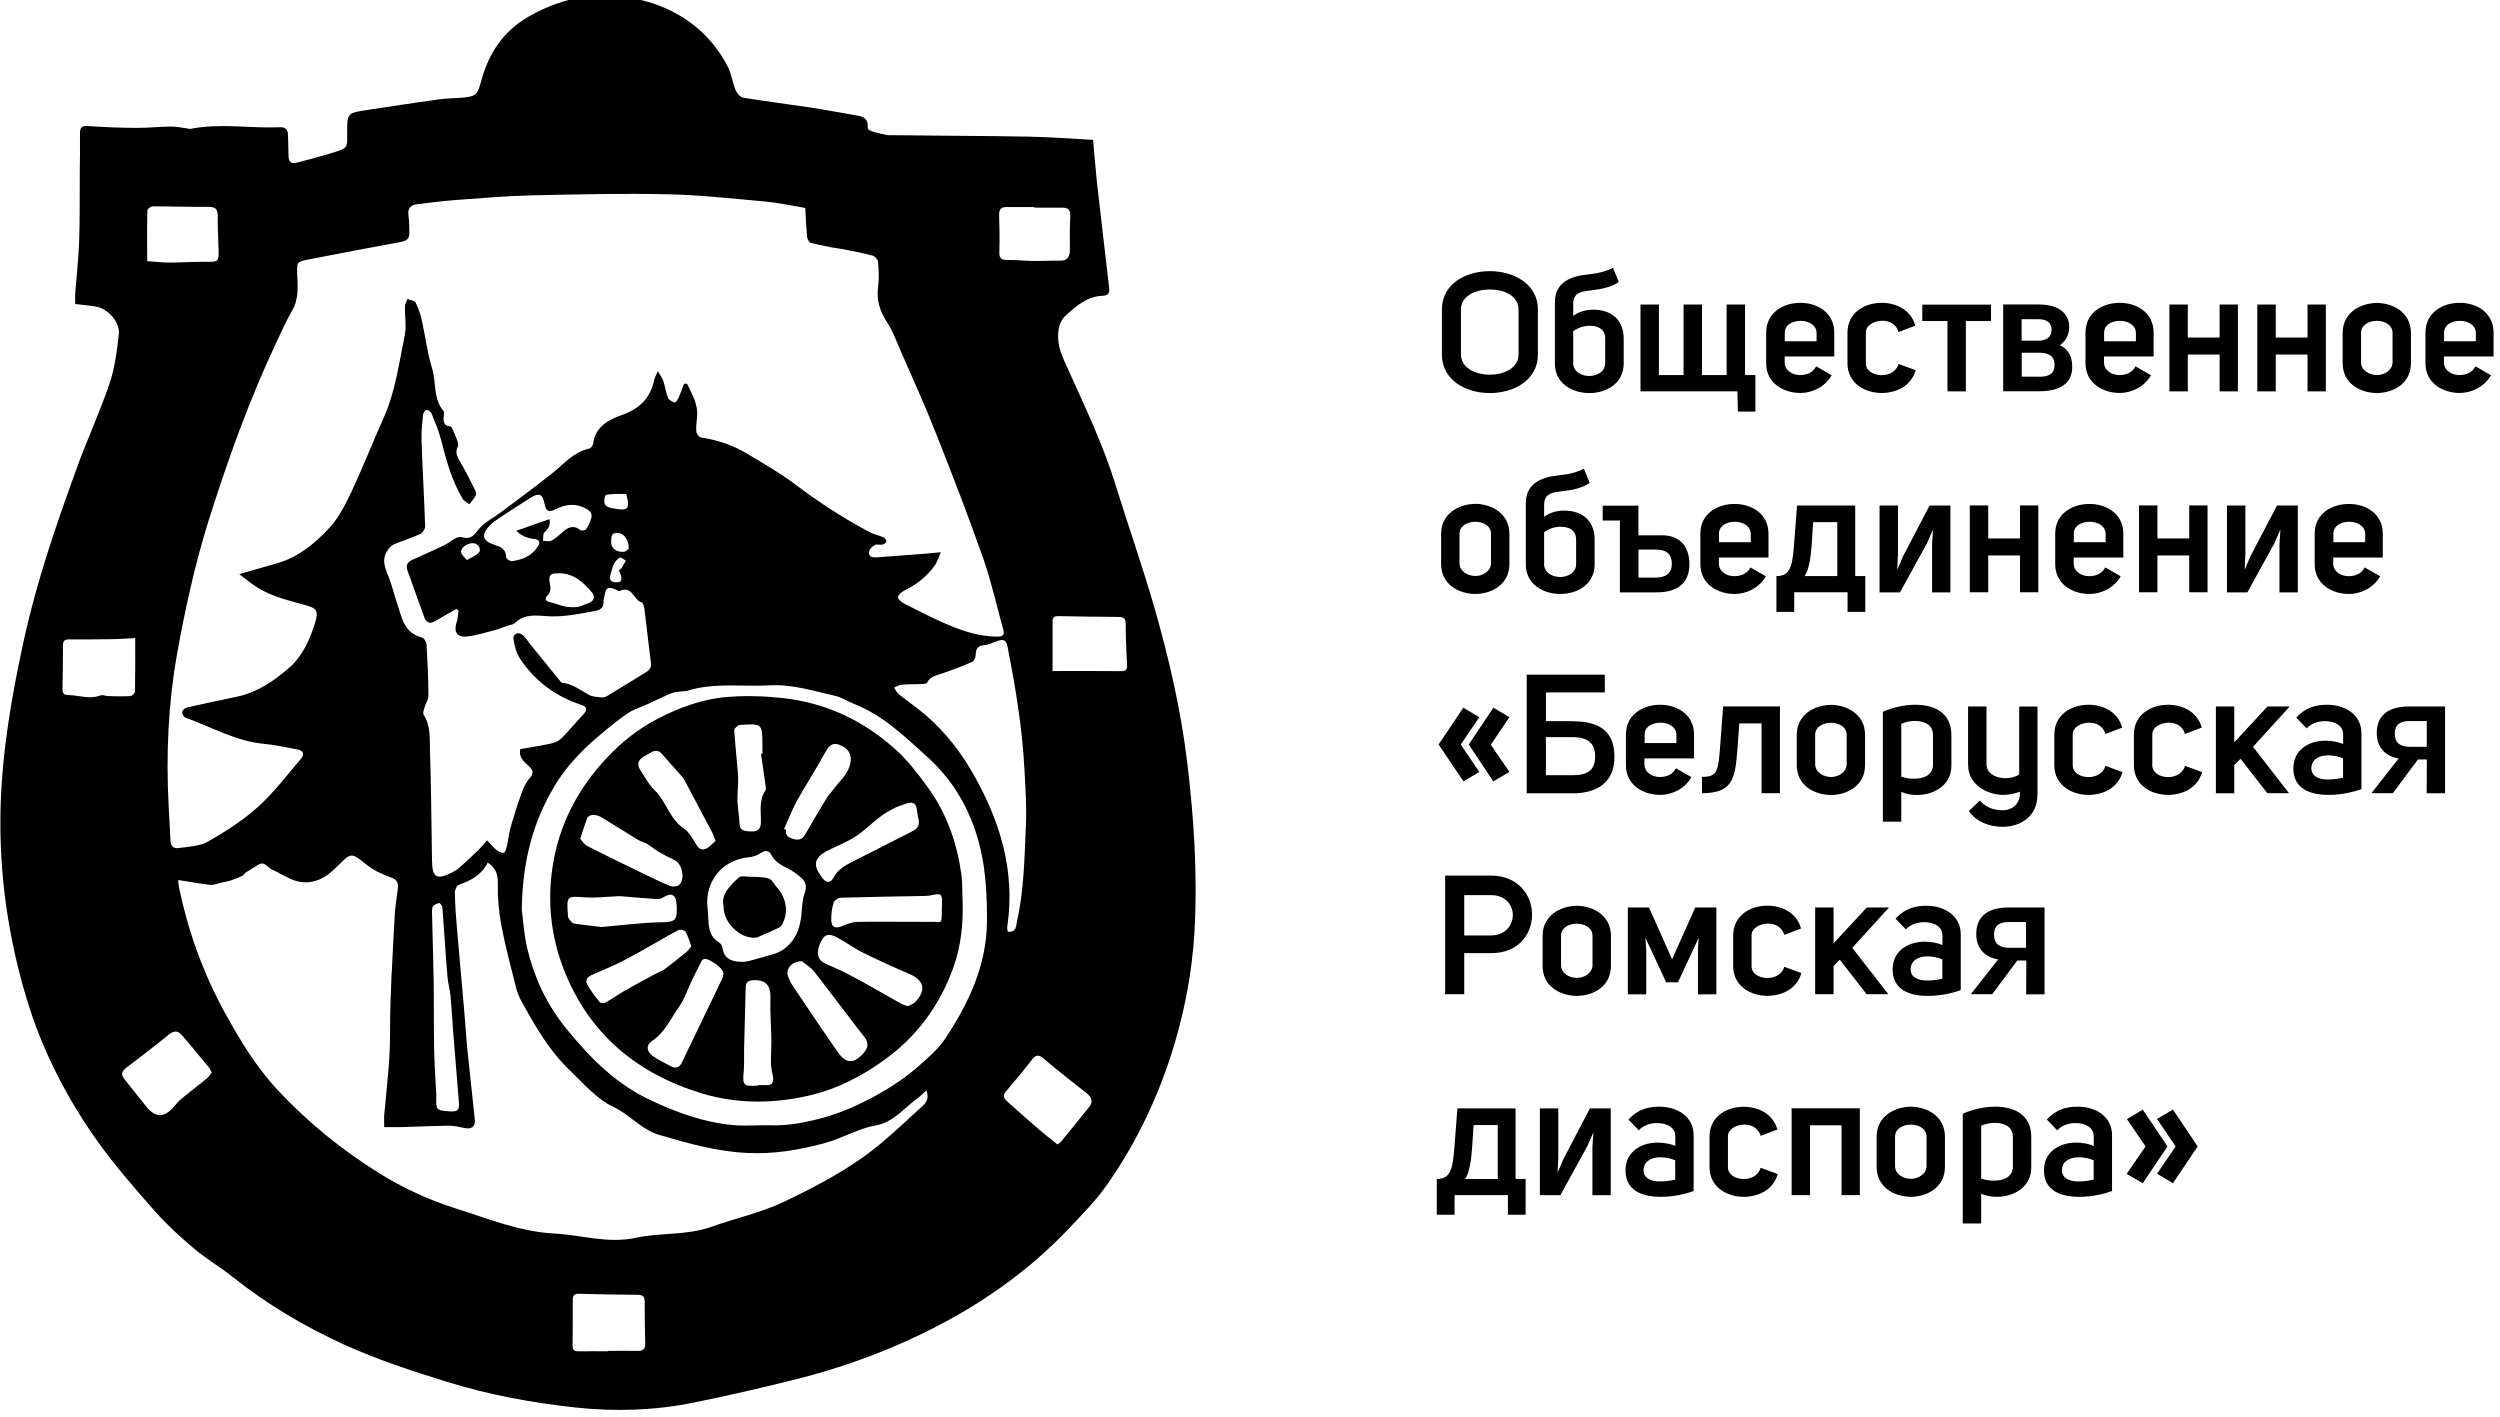 <?xml version="1.0" encoding="utf-8"?>
<!-- Generator: Adobe Illustrator 26.3.1, SVG Export Plug-In . SVG Version: 6.00 Build 0)  -->
<svg version="1.1" id="Layer_1" xmlns="http://www.w3.org/2000/svg" xmlns:xlink="http://www.w3.org/1999/xlink" x="0px" y="0px"
	 viewBox="0 0 248.49 140.82" style="enable-background:new 0 0 248.49 140.82;" xml:space="preserve">
<g>
	<path d="M118,75.74c-0.65-5.31-1.85-10.49-3.33-15.6c-1.17-4.03-2.57-8-3.81-12.01c-1.23-3.99-3.04-7.73-4.74-11.52
		c-0.33-0.74-0.71-1.49-0.86-2.28c-0.19-1.06-0.13-2.25,0.69-2.99c1.02-0.92,2.12-1.9,3.65-1.94c0.5-0.01,0.71-0.24,0.65-0.75
		c-0.19-1.58-0.37-3.15-0.55-4.73c-0.22-1.95-0.46-3.89-0.67-5.83c-0.15-1.38-0.25-2.76-0.38-4.19c-2.13-0.11-4.26-0.28-6.39-0.32
		c-4.42-0.08-8.84-0.08-13.27-0.14c-0.31,0-0.56-0.01-0.73,0c-0.92-0.21-2.04-0.37-2.01-0.75c0.06-0.71-0.25-1.06-0.92-1.18
		c-1.56-0.27-3.12-0.57-4.68-0.81c-2.26-0.34-4.52-0.62-6.77-0.99c-0.29-0.05-0.64-0.44-0.76-0.75c-0.32-0.77-0.42-1.65-0.81-2.39
		c-1.7-3.26-4.46-5.36-7.89-6.38c-4.12-1.23-8.12-0.71-11.91,1.48c-2.55,1.48-3.95,3.68-4.69,6.42c-0.36,1.33-0.5,1.5-1.92,1.62
		c-0.79,0.07-1.59,0.06-2.38,0.18c-2.36,0.33-4.71,0.69-7.07,1.05c-1.95,0.3-1.95,0.31-1.94,2.31v0.15
		c0.01,1.27,0.02,1.31-1.15,1.69c-1.27,0.41-2.57,0.73-3.85,1.08c-0.58,0.16-0.83-0.11-0.83-0.68c-0.01-0.67-0.04-1.34-0.05-2.01
		c-0.01-0.56-0.2-0.86-0.83-0.83c-2.95,0.12-5.92-0.43-8.87,0.16c-0.11,0.02-0.24-0.04-0.36-0.05c-0.53-0.07-1.06-0.19-1.59-0.18
		c-1.15,0.01-2.29,0.14-3.44,0.13c-1.61-0.01-3.22-0.07-4.83-0.18c-0.63-0.04-0.76,0.19-0.76,0.75c0.02,1.32-0.01,2.64-0.02,3.95
		c-0.02,2.24,0.02,4.47-0.06,6.71c-0.06,1.73-0.26,3.46-0.39,5.19c-0.03,0.36,0,0.72,0,1.09c0.73,0.08,1.34,0.14,1.95,0.23
		c1.28,0.2,2.52,1.52,2.38,2.8c-0.18,1.64-0.4,3.32-0.92,4.87c-0.94,2.79-2.19,5.48-3.2,8.25c-2.06,5.67-4.03,11.35-5.32,17.27
		c-1.2,5.5-2.16,11.01-2.31,16.64c-0.17,6.48,0.73,12.83,2.6,19.02c1.51,5,3.86,9.63,6.86,13.89c1.76,2.51,3.8,4.84,5.83,7.15
		c1.21,1.37,2.58,2.62,3.98,3.8c1.18,1,2.55,1.79,3.77,2.76c3.42,2.73,7.16,4.95,11.11,6.75c3.3,1.5,6.79,2.64,10.26,3.71
		c4.15,1.29,8.41,2.07,12.74,2.54c3.97,0.43,7.87,0.3,11.76-0.49c3.4-0.69,6.78-1.47,10.14-2.31c4.34-1.09,8.54-2.59,12.56-4.54
		c5.51-2.67,10.5-6.11,14.71-10.59c1.24-1.32,2.53-2.62,3.57-4.09c2.72-3.85,4.79-8.04,6.29-12.52c1.38-4.14,2.23-8.39,2.49-12.74
		C119.04,86.97,118.68,81.35,118,75.74z M100.05,20.58c0.92,0.01,1.84,0,2.76,0v0.06c0.92,0,1.84,0.01,2.76,0
		c0.58,0,0.84,0.21,0.81,0.85c-0.06,1.11-0.04,2.24-0.04,3.35c-0.01,0.65-0.21,1.09-0.98,1.07c-0.89-0.02-1.78,0.04-2.68,0.03
		c-0.84-0.01-1.69-0.11-2.53-0.1c-0.59,0.01-0.84-0.13-0.82-0.78c0.04-1.24,0.01-2.48-0.02-3.72C99.3,20.8,99.52,20.57,100.05,20.58
		z M96.64,76.76c-1.2-2.09-2.67-3.95-4.47-5.54c-0.89-0.79-1.88-1.45-2.81-2.2c-0.21-0.17-0.33-0.44-0.5-0.67
		c0.25-0.1,0.5-0.27,0.75-0.29c0.69-0.06,1.38-0.04,2.07-0.07c0.16-0.01,0.42-0.04,0.47-0.14c0.32-0.65,0.96-0.71,1.54-0.92
		c1-0.35,1.99-0.72,2.95-1.15c0.19-0.08,0.34-0.46,0.34-0.7c0.01-0.6,0.21-0.9,0.85-0.95c0.43-0.03,0.84-0.26,1.26-0.4
		c0.52-0.17,0.9-0.25,1.05,0.52c0.8,4.07,1.48,8.16,1.69,12.3c0.1,1.84,0.22,3.68,0.14,5.51c-0.14,3.17-0.19,6.35-0.87,9.47
		c-0.11,0.48-0.05,1.16-0.94,1.08c-0.02-0.18-0.06-0.35-0.04-0.51C100.94,86.55,99.39,81.53,96.64,76.76z M27.55,33.86
		c0.48-1.01,0.93-2.03,1.49-3c0.69-1.18,0.54-2.44,0.5-3.7c-0.03-1.09-0.03-1.14,1.04-1.35c3.08-0.61,6.17-1.19,9.26-1.76
		c0.55-0.1,0.87-0.32,0.85-0.91c-0.02-0.57-0.01-1.15-0.09-1.71c-0.1-0.7,0.2-1.05,0.85-1.13c1.28-0.16,2.56-0.32,3.85-0.42
		c2.49-0.18,4.99-0.4,7.49-0.46c4.51-0.1,9.03-0.21,13.54-0.11c3.24,0.07,6.47,0.43,9.7,0.72c1.33,0.12,2.64,0.41,4.01,0.64
		c0.05,0.95,0.09,1.91,0.18,2.87c0.02,0.22,0.22,0.58,0.39,0.61c0.31,0.05,1.25,0.31,1.91,0.4c0,0.01,0,0.01,0,0.02
		c0.44,0.07,0.89,0.12,1.32,0.21c0.97,0.19,1.95,0.37,2.9,0.63c0.23,0.06,0.52,0.4,0.54,0.63c0.06,0.81,0.11,1.65,0,2.45
		c-0.18,1.31,0.16,2.41,0.87,3.51c0.6,0.93,0.99,1.99,1.43,3.01c1.17,2.68,2.38,5.34,3.45,8.06c1.64,4.14,3.25,8.3,4.72,12.5
		c0.8,2.29,1.32,4.67,1.97,7.01c0.16,0.56-0.09,0.7-0.6,0.7c-1.67-0.01-3.24-0.49-4.75-1.12c-1.53-0.64-3.01-1.41-4.49-2.16
		c-0.26-0.13-0.61-0.41-0.62-0.63c-0.01-0.21,0.34-0.52,0.59-0.65c1.25-0.61,2.32-1.44,3.11-2.59c0.21-0.31,0.31-0.69,0.55-1.24
		c-0.59,0.06-0.96,0.1-1.34,0.13c-1.68,0.13-3.36,0.26-5.04,0.38c-0.46,0.04-0.85-0.1-0.73-0.64c0.05-0.23,0.34-0.47,0.58-0.59
		c0.2-0.1,0.5,0.01,0.73-0.04c0.16-0.04,0.39-0.19,0.4-0.3c0.01-0.13-0.15-0.36-0.29-0.42c-0.45-0.2-0.96-0.29-1.39-0.52
		c-2.63-1.39-5.1-3.01-7.48-4.81c-1.46-1.1-3.06-2-4.63-2.95c-1.43-0.87-3-1.4-4.66-1.65c-0.19-0.03-0.43-0.37-0.45-0.59
		c-0.04-0.49,0.03-0.99,0.08-1.48c0.11-1.25-0.52-2.23-1-3.27c-0.1,0-0.2,0-0.3,0.01c-0.17,0.44-0.33,0.89-0.52,1.33
		c-0.09,0.21-0.32,0.57-0.39,0.54c-0.25-0.08-0.59-0.25-0.68-0.47c-0.22-0.55-0.29-1.15-0.48-1.71c-0.09-0.27-0.28-0.5-0.54-0.94
		c-0.18,0.44-0.3,0.62-0.34,0.82c-0.37,1.78-1.41,2.88-3.15,3.5c-1.36,0.49-2.73,1.15-2.94,2.91c-0.02,0.17-0.24,0.43-0.4,0.46
		c-1.53,0.33-2.47,1.5-3.61,2.41c-1.7,1.36-3.46,2.65-5.21,3.96c-0.67,0.51-1.47,0.89-2.02,1.5c-0.53,0.59-0.77,1.24-1.85,0.93
		c-0.47-0.14-1.16,0.55-1.77,0.84c-1.03,0.49-2.08,0.95-3.12,1.42c-0.5,0.22-0.65,0.57-0.46,1.09c0.56,1.53,1.11,3.07,1.66,4.61
		c0.21,0.57,0.56,0.7,1.1,0.38c0.68-0.41,1.39-0.8,2.08-1.2c0.08,0.05,0.16,0.1,0.23,0.15c-0.06,0.39-0.07,0.79-0.19,1.16
		c-0.32,0.95,0.02,1.53,1.01,1.43c0.95-0.11,1.87-0.4,2.8-0.64c0.45-0.12,0.89-0.31,1.33-0.46c0.21-0.07,0.48-0.08,0.62-0.22
		c0.88-0.89,2.01-0.8,3.07-0.71c1.69,0.14,3.3-0.22,4.93-0.51c0.5-0.09,0.89-0.32,0.84-0.93c-0.01-0.17,0.05-0.34,0.08-0.51
		c0.17-0.92,0.33-1.01,1.18-0.67c0.12,0.05,0.26,0.18,0.33,0.14c1.24-0.64,1.39,0.9,2.2,1.12c0.14,0.04,0.24,0.41,0.27,0.64
		c0.23,1.8,0.42,3.59,0.65,5.39c0.06,0.48-0.17,0.72-0.54,0.94c-1.27,0.77-2.52,1.56-3.79,2.32c-0.18,0.11-0.42,0.17-0.62,0.15
		c-0.41-0.04-0.87-0.06-1.21-0.25c-0.88-0.48-1.68-1.13-2.74-1.22c-1.01-1.24-2.02-2.49-3.04-3.74c-0.29-0.35-0.52-0.8-0.88-1.04
		c-0.44-0.29-0.93-0.05-0.84,0.49c0.11,0.68,0.31,1.42,0.69,1.98c1.48,2.18,3.49,3.68,6.01,4.51c0.66,0.22,0.67,0.5,0.19,1.02
		c-0.71,0.75-1.37,1.56-2.1,2.3c-0.24,0.24-0.61,0.43-0.95,0.51c-1.03,0.23-2.08,0.39-3.16,0.58c-0.2,0.74,0.31,1.22,0.8,1.65
		c0.49,0.43,0.57,0.76,0.09,1.29c-0.36,0.41-0.6,0.96-0.78,1.48c-0.4,1.09-0.75,2.2-1.07,3.32c-0.18,0.64-0.24,1.31-0.39,1.96
		c-0.05,0.22-0.17,0.59-0.29,0.61c-0.22,0.03-0.52-0.1-0.71-0.26c-0.35-0.29-0.64-0.65-0.96-0.99c-0.3,0.34-0.58,0.7-0.9,1.01
		c-0.6,0.58-1.2,1.15-1.83,1.7c-0.22,0.2-0.48,0.36-0.74,0.49c-1.56,0.77-1.97,0.53-2-1.18c-0.06-3.63-0.08-7.26-0.2-10.88
		c-0.04-1.22,0.09-2.49-0.63-3.62c-0.11-0.17,0.04-0.53,0.11-0.79c0.11-0.38,0.38-0.75,0.37-1.13c-0.02-1.69-0.09-3.37-0.19-5.06
		c-0.02-0.25-0.26-0.66-0.47-0.7c-1.8-0.44-1.99-2.02-2.46-3.39c-0.25-0.72-0.43-1.46-0.67-2.17c-0.36-1.05-1.06-2.08-0.2-3.2
		c0.16-0.21,0.37-0.42,0.6-0.51c0.84-0.35,1.72-0.62,2.55-1c0.24-0.11,0.52-0.5,0.51-0.75c-0.1-2.85-0.26-5.7-0.36-8.55
		c-0.03-0.86,0.07-1.72,0.15-2.58c0.02-0.17,0.21-0.45,0.34-0.46c0.15-0.02,0.42,0.17,0.49,0.32c0.35,0.87,0.73,1.74,0.96,2.65
		c0.51,2.02,1.06,4.03,2.13,5.84c0.14,0.24,0.45,0.38,0.68,0.57c0.21-0.28,0.46-0.54,0.63-0.85c0.07-0.13,0.04-0.36-0.03-0.5
		c-0.46-0.93-0.92-1.86-1.44-2.76c-0.31-0.53-0.64-1-0.3-1.64c0.08-0.15,0-0.42-0.07-0.62c-0.12-0.35-0.28-0.68-0.43-1.02
		c-0.06-0.13-0.13-0.33-0.22-0.34c-0.84-0.08-0.7-0.67-0.67-1.21c0.01-0.12,0.02-0.28-0.05-0.36c-1.04-1.22-0.69-2.82-1.12-4.21
		c-0.48-1.54-0.66-3.18-1.02-4.77c-0.14-0.61-0.34-1.22-0.62-1.77c-0.11-0.21-0.53-0.24-0.81-0.36c-0.09,0.24-0.24,0.48-0.25,0.72
		c-0.02,0.99,0.17,2.01-0.03,2.96c-0.57,2.74-0.92,5.53-2.08,8.12c-1.09,2.44-2.07,4.93-3.2,7.35c-0.6,1.27-1.26,2.59-2.2,3.6
		c-1.42,1.54-3.06,2.9-5.16,3.51c-1.2,0.35-2.4,0.69-3.8,1.09c0.66,0.49,1.21,0.96,1.82,1.34c1.47,0.92,3.15,1.29,4.79,1.75
		c1.1,0.3,1.28,0.58,0.94,1.71c-0.51,1.66-1.24,3.3-2.5,4.43c-1.53,1.36-3.28,2.55-5.39,2.98c-1.62,0.33-3.25,0.68-4.87,1.05
		c-0.19,0.04-0.45,0.28-0.46,0.45c-0.02,0.18,0.17,0.5,0.34,0.56c2.57,0.92,4.98,2.34,7.79,2.6c1.1,0.1,2.2,0.36,3.29,0.55
		c0.61,0.11,0.78,0.47,0.38,0.94c-1.39,1.62-2.68,3.35-4.25,4.76c-1.49,1.35-3.23,2.46-4.98,3.46c-0.83,0.48-1.94,0.5-2.94,0.65
		c-0.47,0.07-0.78-0.2-0.8-0.74c-0.04-1.17-0.12-2.33-0.18-3.5c-0.26-5.03-0.05-10.05,0.83-15c0.79-4.44,1.76-8.84,3.1-13.17
		C22.63,45.71,24.8,39.68,27.55,33.86z M61.19,57.88c-0.56-0.03-0.64-0.36-0.5-0.81c0.11-0.35,0.18-0.72,0.34-1.03
		c0.13-0.25,0.36-0.5,0.6-0.62c0.11-0.06,0.38,0.2,0.58,0.31c-0.15,0.25-0.29,0.51-0.45,0.76c-0.05,0.08-0.15,0.12-0.25,0.2
		C61.94,57.59,61.84,57.91,61.19,57.88z M60.17,50.19c-0.15-0.22-0.12-0.65-0.01-0.92c0.05-0.13,0.47-0.14,0.72-0.16
		c0.46-0.02,0.93-0.01,1.37-0.01c0.39,1.5,0.21,1.71-1.26,1.44C60.7,50.5,60.3,50.4,60.17,50.19z M62,54.85
		c-0.77,0.05-1.3-0.39-1.25-1.02c0.02-0.35-0.06-0.85,0.55-0.87c0.64-0.02,1.19,0.6,1.2,1.56C62.4,54.59,62.21,54.84,62,54.85z
		 M54.61,51.6c-1.1,0.38-2.16,0.76-3.28,1.15c0.47,0.51,1.05,0.74,1.73,0.81c0.57,0.06,0.68,0.3,0.39,0.77
		c-0.59,0.94-1.53,1.3-2.56,1.45c-0.18,0.03-0.58-0.24-0.58-0.37c0.01-0.85-0.56-1.06-1.2-1.27c-1.12-0.37-1.29-0.92-0.51-1.83
		c0.33-0.38,0.79-0.66,1.22-0.95c0.97-0.64,1.95-1.27,2.93-1.89c0.83-0.52,1.18-0.37,1.37,0.57c0.16,0.77,0.36,0.94,1.09,0.58
		c1.05-0.52,2.02-0.63,3.08-0.04c0.47,0.26,0.61,0.57,0.45,1.02c-0.12,0.35-0.26,0.7-0.48,1c-0.08,0.12-0.46,0.18-0.56,0.1
		c-0.64-0.52-1.17-0.34-1.72,0.14c-0.37,0.33-0.75,0.67-1.17,0.9c-0.22,0.12-0.56,0.02-0.84,0.01c0.04-0.29-0.02-0.68,0.15-0.84
		C54.51,52.55,54.74,52.19,54.61,51.6z M54.39,59.22c0.41-0.41,0.34-0.81,0.25-1.29c-0.14-0.7,0.08-0.96,0.71-0.94
		c1.57-0.1,2.59,0.83,3.49,1.9c0.38,0.45,0.16,0.9-0.4,1.08c-0.35,0.11-0.68,0.31-1.04,0.36c-0.41,0.05-0.85,0.03-1.26-0.05
		c-0.49-0.1-0.96-0.32-1.45-0.42C54.25,59.76,54.08,59.54,54.39,59.22z M47.66,54.83c-0.2,0.35-0.74,0.52-1.26,0.84
		c-0.27-0.34-0.54-0.54-0.57-0.76c-0.06-0.45,0.57-0.92,1.16-0.92C47.57,53.99,47.8,54.58,47.66,54.83z M43.15,104.16
		c-0.04-2.16-0.01-4.31-0.04-6.47C43.07,95.46,43,93.23,42.95,91c-0.01-0.3-0.05-0.63,0.07-0.88c0.09-0.19,0.39-0.31,0.63-0.36
		c0.08-0.02,0.31,0.27,0.32,0.43c0.18,2.27,0.31,4.55,0.5,6.82c0.05,0.66,0.24,1.31,0.31,1.97c0.11,1.17,0.17,2.35,0.26,3.52
		c0.19,2.35,0.37,4.69,0.57,7.04c0.07,0.78-0.1,0.97-0.9,0.93c-0.02,0-0.05-0.01-0.07-0.01c-1.31-0.1-1.31-0.11-1.27-1.56
		C43.29,107.43,43.18,105.79,43.15,104.16z M14.65,20.89c0-0.14,0.36-0.38,0.56-0.38c1.83,0,3.67,0.07,5.5,0.05
		c0.73-0.01,0.94,0.25,0.93,0.94c-0.01,1.19,0.07,2.38,0.09,3.57c0.01,0.89-0.12,0.96-0.97,0.95c-1.31-0.01-2.62,0.07-3.93,0.08
		c-0.71,0-1.42-0.09-2.2-0.14C14.62,24.25,14.61,22.57,14.65,20.89z M10.79,69.19c-0.27,0-0.58-0.16-0.8-0.07
		c-1.07,0.42-2.1-0.01-3.15-0.03c-0.43-0.01-0.64-0.1-0.63-0.58c0.03-1.47,0.05-2.93,0.05-4.4c0-0.49,0.26-0.57,0.67-0.56
		c1.44,0.01,2.88,0,4.32-0.02c0.69-0.01,1.37-0.07,2.19-0.11c0,1.87,0.01,3.58-0.02,5.3c0,0.16-0.27,0.45-0.42,0.46
		C12.27,69.23,11.53,69.21,10.79,69.19z M20.59,107.17c-0.86,0.7-1.74,1.38-2.6,2.08c-0.26,0.22-0.48,0.49-0.71,0.76
		c-0.94,1.09-1.8,1.11-2.7,0.03c-0.75-0.92-1.48-1.86-2.22-2.79c-0.39-0.49-0.22-0.81,0.24-1.16c1.41-1.06,2.8-2.13,4.16-3.24
		c0.48-0.4,0.91-0.44,1.29,0.01c0.93,1.06,1.82,2.16,2.72,3.25c0.11,0.13,0.17,0.29,0.27,0.49C20.9,106.8,20.77,107.02,20.59,107.17
		z M63.43,134.27c-0.99-0.01-1.99,0-2.98,0v0.04c-0.99,0-1.99-0.01-2.98,0c-0.42,0.01-0.57-0.18-0.56-0.58
		c0.02-1.52,0.02-3.03,0.02-4.55c0-0.46,0.2-0.59,0.64-0.58c1.93,0.05,3.86,0.08,5.8,0.1c0.5,0,0.72,0.18,0.71,0.69
		c0,1.39,0.01,2.78,0.05,4.17C64.14,134.08,63.93,134.27,63.43,134.27z M91.72,109.91c-1.39,1.27-2.76,2.57-4.21,3.78
		c-2.88,2.4-6.2,4.14-9.54,5.74c-2.3,1.1-4.87,1.66-7.3,2.52c-2.42,0.86-5.01,0.55-7.46,1.08c-2.78,0.61-5.41-0.28-8.1-0.42
		c-3.45-0.18-6.6-1.48-9.83-2.5c-2.66-0.84-5.19-2.01-7.59-3.5c-3.71-2.31-7.07-5.04-10.05-8.22c-2.16-2.31-3.79-5-5.31-7.77
		c-2.14-3.9-3.62-8.03-4.53-12.37c-0.05-0.23-0.06-0.48-0.09-0.78c1.12,0.17,2.15,0.37,3.19,0.48c0.35,0.04,0.71-0.13,1.07-0.21
		c0.33-0.07,0.66-0.12,0.98-0.23c0.4-0.13,0.78-0.3,1.17-0.47c0.1-0.05,0.15-0.2,0.25-0.27c0.43-0.28,0.87-0.57,1.32-0.83
		c0.64-0.37,0.92,0.31,1.36,0.5c0.82,0.35,1.56,0.9,2.41,1.13c1.63,0.44,2.93-0.29,4.06-1.45c1.42-1.44,1.39-1.38,2.93-0.16
		c0.7,0.56,1.57,0.96,2.42,1.26c0.72,0.25,0.73,0.68,0.66,1.25c-0.11,0.81-0.24,1.61-0.29,2.42c-0.12,1.91-0.2,3.81-0.3,5.72
		c0,0.08-0.02,0.15-0.02,0.22c-0.06,1.92-0.17,3.84-0.15,5.75c0.02,2.77-0.34,5.5-0.58,8.25c-0.03,0.34,0,0.69,0,1.2
		c0.6,0,1.16,0.01,1.72,0c1.57-0.04,3.14-0.12,4.71-0.14c0.51,0,1.03,0.12,1.54,0.23c0.74,0.15,1.11-0.13,1.03-0.88
		c-0.23-2.29-0.5-4.58-0.73-6.87c-0.13-1.31-0.2-2.62-0.32-3.93c-0.24-2.77-0.5-5.53-0.73-8.3c-0.1-1.13-0.18-2.27-0.2-3.41
		c-0.01-0.27,0.2-0.72,0.41-0.79c1.19-0.42,2.26-0.98,2.86-2.21c0.87,0.6,1.01,1.24,1,2.1c-0.02,1.37,0.09,2.76,0.34,4.1
		c0.41,2.13,0.96,4.23,1.5,6.34c0.13,0.5,0.36,0.98,0.61,1.43c1.32,2.4,2.7,4.76,4.69,6.67c1.38,1.32,2.7,2.88,4.36,3.66
		c1.65,0.77,2.77,2.26,4.56,2.78c2.86,0.84,5.72,1.65,8.72,1.79c2.63,0.13,5.17-0.28,7.74-0.99c1.75-0.48,3.3-1.44,5.09-1.76
		c1.7-0.3,2.75-1.69,4.06-2.65c0.31-0.23,0.58-0.5,0.92-0.81C92.36,109.1,92.12,109.55,91.72,109.91z M93.91,103.29
		c-0.71,1.05-1.73,1.91-2.7,2.76c-1.36,1.19-2.87,2.16-4.48,3.02c-1.61,0.86-3.25,1.58-4.99,2.05c-1.67,0.45-3.37,0.78-5.12,0.73
		c-1.21-0.04-2.43,0.09-3.64-0.01c-2.95-0.25-5.67-1.24-8.35-2.5c-3.48-1.64-6.03-4.25-8.4-7.17c-1.88-2.33-3.11-4.95-3.8-7.81
		c-0.37-1.53-0.45-3.13-0.57-4c0.09-4.85,1.13-8.68,3.27-12.25c1.18-1.97,2.73-3.57,4.46-5.02c0.9-0.76,1.82-1.52,2.79-2.18
		c0.58-0.4,1.29-0.6,1.94-0.9c0.83-0.38,1.64-0.79,2.48-1.13c0.33-0.13,0.71-0.12,1.08-0.17c0.12-0.02,0.25,0,0.37-0.03
		c2.7-0.87,5.48-0.4,8.23-0.56c2.29-0.13,4.34,0.56,6.47,1.03c0.69,0.15,1.31,0.57,1.98,0.83c2.88,1.14,5.02,3.25,7.27,5.28
		c2.81,2.54,4.48,5.71,5.29,9.28c0.52,2.3,0.62,4.73,0.61,7.09C98.06,95.95,96.28,99.76,93.91,103.29z M108.28,110
		c-0.93,1.19-1.9,2.35-2.85,3.51c-0.06,0.07-0.15,0.12-0.32,0.25c-0.62-0.5-1.26-1-1.88-1.53c-0.99-0.85-1.97-1.73-2.95-2.6
		c-0.66-0.59-0.65-0.73-0.09-1.39c0.8-0.94,1.6-1.89,2.35-2.87c0.39-0.51,0.66-0.6,1.18-0.16c1.4,1.18,2.84,2.32,4.28,3.44
		C108.51,109.06,108.67,109.5,108.28,110z M111.44,66.71c-2.2-0.03-4.41-0.01-6.82-0.01c0-1.81,0-3.39,0-4.97
		c0-0.39,0.2-0.5,0.57-0.49c1.98,0.04,3.97,0.07,5.95,0.08c0.52,0,0.75,0.12,0.75,0.7c0,1.34,0.06,2.68,0.13,4.02
		C112.05,66.48,111.98,66.71,111.44,66.71z"/>
	<path d="M95.66,89.06c0.12,2.6-0.11,4.93-0.91,7.14c-1.37,3.78-3.66,6.89-6.97,9.24c-2.19,1.56-4.53,2.77-7.13,3.4
		c-3.61,0.87-7.26,0.92-10.82-0.14c-6.49-1.95-11.29-5.92-13.79-12.34c-1.27-3.27-1.65-6.7-1.12-10.18
		c0.63-4.2,2.53-7.82,5.43-10.89c1.45-1.54,3.1-2.85,5-3.84c2.18-1.13,4.46-1.97,6.89-2.17c1.8-0.15,3.64-0.1,5.44,0.09
		c4.32,0.45,8.12,2.22,11.33,5.12c1.22,1.1,2.25,2.44,3.22,3.78c1.87,2.57,2.89,5.52,3.33,8.65C95.66,87.71,95.63,88.52,95.66,89.06
		z M70.29,89.75c0.03,0.37,0.07,0.74,0.09,1.11c0.05,1.06,0.01,2.15,1.09,2.82c0.15,0.1,0.3,0.31,0.33,0.48
		c0.16,1.24,1.06,1.45,2.05,1.44c0.47,0,0.94-0.19,1.4-0.3c0.28-0.07,0.56-0.15,0.84-0.24c0.49-0.15,1.01-0.25,1.45-0.49
		c1.34-0.76,1.93-2.01,2.1-3.49c0.09-0.76,0.07-1.57,0.33-2.27c0.26-0.69,0.12-1.16-0.35-1.58c-0.4-0.36-0.85-0.68-1.34-0.92
		c-0.66-0.33-1.26-0.65-1.62-1.35c-0.22-0.42-0.56-0.47-0.99-0.2c-0.35,0.22-0.77,0.41-1.17,0.44
		C72.01,85.42,70.28,87.26,70.29,89.75z M71.91,96.74c0-0.53-1.57-1.6-1.98-1.41c-0.08,0.04-0.16,0.12-0.2,0.21
		c-0.31,0.61-0.63,1.23-0.93,1.85c-0.45,0.93-0.77,1.95-1.36,2.77c-0.81,1.13-1.36,2.47-2.61,3.29c-0.62,0.4-0.59,1.03,0.01,1.48
		c0.57,0.42,1.23,0.72,1.86,1.06c0.5,0.26,0.86,0.09,1.09-0.4c0.28-0.58,0.55-1.16,0.83-1.74c0.39-0.8,0.77-1.6,1.16-2.41
		c0.67-1.39,1.35-2.78,2.01-4.18C71.88,97.09,71.88,96.88,71.91,96.74z M57.67,83.37c0.2,0.21,0.41,0.57,0.72,0.73
		c1.76,0.9,3.54,1.76,5.32,2.62c0.96,0.46,1.91,0.94,2.89,1.34c0.25,0.1,0.7,0.07,0.89-0.09c0.65-0.58,0.33-2.13-0.46-2.49
		c-0.53-0.24-1.05-0.52-1.56-0.81c-0.39-0.23-0.74-0.55-1.13-0.78c-0.29-0.17-0.65-0.24-0.94-0.42c-1.22-0.74-2.42-1.52-3.64-2.25
		c-0.24-0.15-0.56-0.22-0.85-0.22c-0.18,0-0.47,0.14-0.53,0.29C58.14,81.89,57.95,82.53,57.67,83.37z M90.23,100.01
		c0.25-0.13,0.56-0.22,0.75-0.42c1.12-1.2,0.87-2.15-0.63-2.8c-1.54-0.66-3.07-1.35-4.58-2.1c-0.9-0.45-1.72-1.07-2.62-1.54
		c-0.86-0.45-1.3-0.24-1.66,0.68c-0.41,1.04-0.17,1.66,0.67,2.01c0.96,0.4,1.9,0.84,2.81,1.34c1.54,0.83,3.06,1.72,4.59,2.58
		C89.75,99.87,89.97,99.92,90.23,100.01z M79.7,95.54c-1.05,0.01-1.63,0.81-1.37,1.51c0.12,0.32,0.27,0.65,0.46,0.93
		c1.49,2.22,2.98,4.44,4.51,6.63c0.81,1.16,1.63,1.13,2.56,0.03c0.45-0.53,0.51-0.97,0.05-1.57c-1.68-2.14-3.29-4.34-4.97-6.48
		C80.57,96.12,80,95.79,79.7,95.54z M92.55,91.63c1.24-0.05,1,0.51,1.08-1.82c0.03-0.99-0.09-1.04-1.1-0.82
		c-0.29,0.06-0.59,0.07-0.89,0.07c-2.7,0.05-5.4,0.09-8.1,0.17c-0.24,0.01-0.61,0.27-0.68,0.48c-0.16,0.51-0.23,1.07-0.24,1.61
		c-0.02,0.84,0.37,1.04,1.14,0.71c0.47-0.2,0.98-0.39,1.48-0.4C87.36,91.6,89.46,91.63,92.55,91.63z M68.72,94.06
		c-0.21-0.56-0.34-1.05-0.59-1.47c-0.09-0.15-0.56-0.23-0.74-0.13c-1.72,0.94-3.41,1.96-5.14,2.88c-1.09,0.58-2.24,1.05-3.37,1.54
		c-0.45,0.2-0.76,0.51-0.51,0.97c0.34,0.62,0.79,1.2,1.23,1.75c0.09,0.11,0.44,0.14,0.59,0.05c0.65-0.36,1.25-0.8,1.89-1.17
		c1.02-0.58,2.05-1.13,3.09-1.69c0.28-0.15,0.6-0.25,0.85-0.43c0.73-0.54,1.45-1.11,2.15-1.69C68.38,94.51,68.54,94.27,68.72,94.06z
		 M59.81,92.14c2.08-0.18,4.03-0.44,5.98-0.47c1.39-0.03,1.52-0.22,1.47-1.64c-0.01-0.15-0.03-0.3-0.05-0.44
		c-0.09-0.66-0.52-0.84-1.11-0.49c-0.22,0.13-0.48,0.28-0.72,0.27c-1.22-0.07-2.44-0.19-3.66-0.29c-0.19-0.02-0.39,0.01-0.59,0.02
		c-1.01,0.04-2.03,0.17-3.04,0.09c-1.71-0.13-1.78-0.12-1.65,1.61c0.01,0.15-0.01,0.33,0.06,0.44c0.15,0.21,0.33,0.52,0.54,0.55
		C58,91.95,58.96,92.04,59.81,92.14z M71.12,83.58c-0.14-0.37-0.19-0.57-0.28-0.74c-0.93-1.77-1.87-3.54-2.81-5.31
		c-0.08-0.15-0.19-0.29-0.31-0.42c-0.63-0.72-1.28-1.42-1.9-2.14c-0.31-0.36-0.63-0.44-1.04-0.22c-0.24,0.13-0.48,0.27-0.71,0.4
		c-0.6,0.33-0.82,0.79-0.42,1.4c0.45,0.68,0.83,1.44,1.41,1.99c1.17,1.12,1.48,2.86,2.92,3.81c0.56,0.37,0.9,1.1,1.29,1.7
		c0.29,0.45,0.65,0.46,1.02,0.25C70.6,84.11,70.86,83.8,71.12,83.58z M91.32,81.57c-0.06-0.37-0.15-0.73-0.19-1.1
		c-0.06-0.72-0.5-0.78-1.04-0.6c-0.47,0.15-0.94,0.32-1.38,0.55c-0.46,0.24-0.91,0.52-1.32,0.84c-0.82,0.63-1.55,1.38-2.42,1.93
		c-0.89,0.57-1.9,0.93-2.84,1.43c-0.94,0.5-1.23,1.1-0.9,1.83c0.13,0.29,0.32,0.56,0.51,0.82c0.39,0.51,0.81,0.54,1.1-0.02
		c0.45-0.86,1.22-1.26,2.02-1.67c1.9-0.95,3.79-1.92,5.68-2.88C91.01,82.47,91.41,82.2,91.32,81.57z M75.38,107.89
		c0-0.01,0-0.02,0-0.03c0.22,0,0.45-0.01,0.67,0c0.67,0.05,0.9-0.25,0.77-0.89c-0.08-0.41-0.18-0.83-0.19-1.25
		c-0.02-0.79,0.05-1.58,0.04-2.36c-0.02-1.38-0.14-2.76-0.09-4.14c0.04-1.29-0.49-1.88-1.78-1.79c-0.47,0.03-0.67,0.25-0.68,0.7
		c-0.05,2.03-0.11,4.06-0.16,6.09c-0.02,0.77,0.03,1.54-0.04,2.3c-0.13,1.33-0.02,1.48,1.31,1.39
		C75.28,107.9,75.33,107.89,75.38,107.89z M75.64,74.92c0.05-0.01,0.09-0.01,0.14-0.02c0-0.25,0-0.5,0-0.74c0-2.25,0-2.25-2.27-2.1
		c-0.02,0-0.06-0.01-0.07,0c-0.16,0.16-0.47,0.33-0.46,0.49c0.09,1.45,0.25,2.89,0.37,4.34c0.03,0.37,0.02,0.74,0.01,1.11
		c-0.01,0.54-0.08,1.07-0.06,1.61c0.03,0.69,0.16,1.37,0.19,2.06c0.04,0.79,0.21,0.93,1.14,0.97c0.68,0.03,0.98-0.19,1-0.92
		c0.03-1.06-0.23-2.18,0.46-3.16c0.08-0.11,0.02-0.34,0-0.51C75.94,77,75.79,75.96,75.64,74.92z M77.93,82.4
		c0.07,0.02,0.14,0.05,0.21,0.07c-0.12,0.61,0.3,0.81,0.75,0.93c0.46,0.13,0.86,0.05,1.13-0.44c0.71-1.24,1.44-2.47,2.18-3.69
		c0.17-0.27,0.41-0.49,0.6-0.76c0.61-0.85,1.49-1.51,1.72-2.64c0.17-0.83-0.14-1.49-1.09-1.84c-0.68-0.25-1.02,0.03-1.46,0.85
		c-0.88,1.61-1.88,3.14-2.77,4.74C78.71,80.52,78.35,81.48,77.93,82.4z"/>
	<path d="M71.92,90.07c-0.28-1.17,0.64-2.03,1.51-2.85c0.22-0.21,0.77-0.07,1.16-0.07c0.39,0,0.79,0.01,1.18,0.05
		c0.28,0.03,0.61,0.07,0.82,0.22c0.25,0.18,0.38,0.51,0.6,0.75c0.99,1.07,1.23,2.53,0.52,3.78c-0.13,0.23-0.5,0.35-0.77,0.48
		c-0.45,0.22-0.92,0.41-1.38,0.61c-0.13,0.06-0.26,0.14-0.4,0.16C73.66,93.37,71.9,91.79,71.92,90.07z"/>
</g>
<g>
	<path d="M143.32,30.76c0-2.55,2.37-3.81,4.76-3.81c2.38,0,4.78,1.27,4.78,3.81v4.48c0,2.55-2.4,3.83-4.78,3.83
		c-2.38,0-4.76-1.28-4.76-3.83V30.76z M145.22,35.24c0,1.33,1.43,2,2.86,2c1.43,0,2.86-0.67,2.86-2v-4.46c0-1.4-1.45-2.01-2.88-2.01
		c-1.43,0.02-2.85,0.65-2.85,2.01V35.24z"/>
	<path d="M160.9,28.03c-0.7,0.5-1.68,0.7-2.65,0.82c-0.93,0.1-1.88,0.18-1.88,1.33v1.22c0.43-0.33,1.12-0.62,1.97-0.62
		c1.77,0,3.05,0.95,3.05,2.9v2.46c0,1.97-1.72,2.93-3.41,2.93c-1.7,0-3.43-0.96-3.43-2.93v-6.1c0-2.05,1.7-2.6,3.21-2.75
		c1.1-0.12,1.92-0.32,2.56-0.68L160.9,28.03z M156.37,32.92v3.18c0,0.85,0.82,1.27,1.6,1.27c0.75,0,1.58-0.42,1.58-1.27v-2.45
		c0-0.93-0.7-1.27-1.52-1.27C157.42,32.39,156.87,32.56,156.37,32.92z"/>
	<path d="M172.74,40.92l-0.05-2.02h-9.63v-8.63h1.83v7.01h2.45v-7.01h1.83v7.01h2.45v-7.01h1.83v7.01h1.03v3.63H172.74z"/>
	<path d="M182.06,37.3c-0.67,1.18-1.97,1.76-3.1,1.76c-1.7,0-3.41-0.98-3.41-2.96v-3.03c0-2.02,1.71-2.97,3.41-2.97
		c1.65,0,3.36,0.95,3.36,2.97v2.36h-4.93v0.6c0,0.78,0.75,1.25,1.53,1.25c0.63,0,1.28-0.22,1.6-0.87L182.06,37.3z M180.56,33.11
		c0-0.8-0.78-1.22-1.58-1.22c-0.82,0-1.62,0.4-1.58,1.25v0.78h3.16V33.11z"/>
	<path d="M183.63,33.07c0-2,1.71-2.97,3.4-2.97c1.35,0,2.88,0.62,3.35,2.27l-1.67,0.63c-0.22-0.77-0.9-1.12-1.6-1.12
		c-0.78,0-1.65,0.42-1.65,1.17v3.07c0,0.75,0.77,1.17,1.57,1.17c0.72,0,1.47-0.35,1.68-1.12l1.7,0.63
		c-0.47,1.65-2.03,2.26-3.38,2.26c-1.68,0-3.4-0.96-3.4-2.96V33.07z"/>
	<path d="M193.57,38.9v-6.99h-2.5v-1.63h6.83v1.63h-2.5v6.99H193.57z"/>
	<path d="M202.71,30.27c1.73,0,2.96,0.75,2.96,2.23c0,0.83-0.38,1.42-0.92,1.81c0.93,0.47,1.22,1.23,1.22,2.17
		c0,1.72-1.35,2.41-3.28,2.41h-3.58v-8.63H202.71z M202.64,33.86c0.75,0,1.28-0.35,1.28-1.08c0-0.78-0.57-1.05-1.3-1.05h-1.68v2.13
		H202.64z M202.63,37.45c0.95,0,1.58-0.23,1.58-1.17c0-0.95-0.62-1.22-1.58-1.22h-1.68v2.38H202.63z"/>
	<path d="M213.8,37.3c-0.67,1.18-1.97,1.76-3.1,1.76c-1.7,0-3.41-0.98-3.41-2.96v-3.03c0-2.02,1.71-2.97,3.41-2.97
		c1.65,0,3.36,0.95,3.36,2.97v2.36h-4.93v0.6c0,0.78,0.75,1.25,1.53,1.25c0.63,0,1.28-0.22,1.6-0.87L213.8,37.3z M212.3,33.11
		c0-0.8-0.78-1.22-1.58-1.22c-0.82,0-1.62,0.4-1.58,1.25v0.78h3.16V33.11z"/>
	<path d="M217.46,35.24v3.66h-1.83v-8.63h1.83v3.28h3.16v-3.28h1.82v8.63h-1.82v-3.66H217.46z"/>
	<path d="M226.2,35.24v3.66h-1.83v-8.63h1.83v3.28h3.16v-3.28h1.82v8.63h-1.82v-3.66H226.2z"/>
	<path d="M232.85,33.09c0-1.98,1.71-2.96,3.41-2.98c1.67,0.02,3.38,1,3.38,2.98v3c0,2.02-1.72,2.96-3.38,2.98
		c-1.7-0.02-3.41-0.96-3.41-2.98V33.09z M234.68,33.09V36c0,0.82,0.82,1.28,1.58,1.28c0.72,0,1.55-0.47,1.55-1.28v-2.91
		c0-0.82-0.83-1.2-1.55-1.2C235.5,31.89,234.68,32.27,234.68,33.09z"/>
	<path d="M247.59,37.3c-0.67,1.18-1.97,1.76-3.1,1.76c-1.7,0-3.41-0.98-3.41-2.96v-3.03c0-2.02,1.71-2.97,3.41-2.97
		c1.65,0,3.36,0.95,3.36,2.97v2.36h-4.93v0.6c0,0.78,0.75,1.25,1.53,1.25c0.63,0,1.28-0.22,1.6-0.87L247.59,37.3z M246.09,33.11
		c0-0.8-0.78-1.22-1.58-1.22c-0.82,0-1.62,0.4-1.58,1.25v0.78h3.16V33.11z"/>
	<path d="M143.24,53.06c0-1.98,1.71-2.96,3.41-2.98c1.67,0.02,3.38,1,3.38,2.98v3c0,2.01-1.72,2.96-3.38,2.98
		c-1.7-0.02-3.41-0.97-3.41-2.98V53.06z M145.07,53.06v2.91c0,0.82,0.82,1.28,1.58,1.28c0.72,0,1.55-0.47,1.55-1.28v-2.91
		c0-0.82-0.83-1.2-1.55-1.2C145.89,51.86,145.07,52.25,145.07,53.06z"/>
	<path d="M158.01,48c-0.7,0.5-1.68,0.7-2.65,0.82c-0.93,0.1-1.88,0.18-1.88,1.33v1.22c0.43-0.33,1.12-0.62,1.97-0.62
		c1.77,0,3.05,0.95,3.05,2.9v2.46c0,1.96-1.72,2.93-3.41,2.93c-1.7,0-3.43-0.97-3.43-2.93v-6.1c0-2.05,1.7-2.6,3.21-2.75
		c1.1-0.12,1.92-0.32,2.56-0.68L158.01,48z M153.48,52.9v3.18c0,0.85,0.82,1.27,1.6,1.27c0.75,0,1.58-0.42,1.58-1.27v-2.45
		c0-0.93-0.7-1.27-1.52-1.27C154.52,52.36,153.98,52.53,153.48,52.9z"/>
	<path d="M165.11,53.2c1.88,0,2.81,1.1,2.81,2.9c0,1.98-1.35,2.78-3.26,2.78h-3.65v-7.14h-1.71v-1.48h3.55v2.95H165.11z
		 M164.6,57.41c0.92,0,1.57-0.4,1.57-1.35c0-1.08-0.62-1.43-1.58-1.43h-1.73v2.78H164.6z"/>
	<path d="M175.52,57.28c-0.67,1.18-1.97,1.76-3.1,1.76c-1.7,0-3.41-0.98-3.41-2.96v-3.03c0-2.02,1.71-2.96,3.41-2.96
		c1.65,0,3.36,0.95,3.36,2.96v2.37h-4.93v0.6c0,0.78,0.75,1.25,1.53,1.25c0.63,0,1.28-0.22,1.6-0.87L175.52,57.28z M174.02,53.08
		c0-0.8-0.78-1.22-1.58-1.22c-0.82,0-1.62,0.4-1.58,1.25v0.78h3.16V53.08z"/>
	<path d="M183.64,60.82v-1.95h-5.3v1.95h-1.77v-3.56h0.15c1.38-0.08,1.47-1.32,1.65-3.78l0.25-3.23h5.78v7.01h1v3.56H183.64z
		 M180.07,54.19c-0.08,1.1-0.25,2.45-0.7,3.07h3.25V51.9h-2.4L180.07,54.19z"/>
	<path d="M192.13,52.7h-0.03l-0.55,1.27l-2.7,4.91h-2.03v-8.63h1.83v4.86l-0.07,1.43l0.03,0.02l0.55-1.28l2.63-5.03h2.07v8.63h-1.82
		v-4.8L192.13,52.7z"/>
	<path d="M197.62,55.21v3.66h-1.83v-8.63h1.83v3.28h3.16v-3.28h1.82v8.63h-1.82v-3.66H197.62z"/>
	<path d="M210.79,57.28c-0.67,1.18-1.97,1.76-3.1,1.76c-1.7,0-3.41-0.98-3.41-2.96v-3.03c0-2.02,1.71-2.96,3.41-2.96
		c1.65,0,3.36,0.95,3.36,2.96v2.37h-4.93v0.6c0,0.78,0.75,1.25,1.53,1.25c0.63,0,1.28-0.22,1.6-0.87L210.79,57.28z M209.29,53.08
		c0-0.8-0.78-1.22-1.58-1.22c-0.82,0-1.62,0.4-1.58,1.25v0.78h3.16V53.08z"/>
	<path d="M214.44,55.21v3.66h-1.83v-8.63h1.83v3.28h3.16v-3.28h1.82v8.63h-1.82v-3.66H214.44z"/>
	<path d="M226.66,52.7h-0.03l-0.55,1.27l-2.7,4.91h-2.03v-8.63h1.83v4.86l-0.07,1.43l0.03,0.02l0.55-1.28l2.63-5.03h2.07v8.63h-1.82
		v-4.8L226.66,52.7z"/>
	<path d="M236.58,57.28c-0.67,1.18-1.97,1.76-3.1,1.76c-1.7,0-3.41-0.98-3.41-2.96v-3.03c0-2.02,1.71-2.96,3.41-2.96
		c1.65,0,3.36,0.95,3.36,2.96v2.37h-4.93v0.6c0,0.78,0.75,1.25,1.53,1.25c0.63,0,1.28-0.22,1.6-0.87L236.58,57.28z M235.09,53.08
		c0-0.8-0.78-1.22-1.58-1.22c-0.82,0-1.62,0.4-1.58,1.25v0.78h3.16V53.08z"/>
	<path d="M147.04,71.29L145.19,74l1.85,2.73l-1.58,0.93L142.99,74l2.46-3.66L147.04,71.29z M150.03,71.29l-1.85,2.73
		c0.05,0.1,0.08,0.12,1.85,2.7l-1.6,0.95L145.99,74l2.45-3.66L150.03,71.29z"/>
	<path d="M156.27,71.69c2.81,0,4.2,1.05,4.2,3.56c0,2.48-1.7,3.6-4.11,3.6h-4.61V67.06h7.76v1.76h-5.85v2.86H156.27z M156.37,77.05
		c1.35,0,2.18-0.43,2.18-1.87c0-1.25-0.65-1.91-2.26-1.91h-2.63v3.78H156.37z"/>
	<path d="M168.12,77.25c-0.67,1.18-1.97,1.76-3.1,1.76c-1.7,0-3.41-0.98-3.41-2.96v-3.03c0-2.02,1.71-2.97,3.41-2.97
		c1.65,0,3.36,0.95,3.36,2.97v2.36h-4.93v0.6c0,0.78,0.75,1.25,1.53,1.25c0.63,0,1.28-0.22,1.6-0.87L168.12,77.25z M166.63,73.05
		c0-0.8-0.78-1.22-1.58-1.22c-0.82,0-1.62,0.4-1.58,1.25v0.78h3.16V73.05z"/>
	<path d="M172.88,71.9l-0.2,2.73c-0.22,2.86-0.53,4.21-3.51,4.21v-1.62c1.6,0,1.62-0.6,1.83-3.36l0.27-3.65h5.65v8.63h-1.83V71.9
		H172.88z"/>
	<path d="M178.59,73.04c0-1.98,1.71-2.96,3.41-2.98c1.66,0.02,3.38,1,3.38,2.98v3c0,2.02-1.72,2.96-3.38,2.98
		c-1.7-0.02-3.41-0.96-3.41-2.98V73.04z M180.42,73.04v2.91c0,0.82,0.82,1.28,1.58,1.28c0.72,0,1.55-0.47,1.55-1.28v-2.91
		c0-0.82-0.83-1.2-1.55-1.2C181.24,71.84,180.42,72.22,180.42,73.04z"/>
	<path d="M187.15,70.75c0.93-0.42,2.17-0.72,3.31-0.7c1.83,0.02,3.5,0.8,3.5,3.02v3.05c0,1.91-1.7,2.88-3.36,2.9
		c-0.57,0.02-1.12-0.1-1.62-0.3v2.95h-1.83V70.75z M188.98,77.2c0.4,0.13,0.87,0.22,1.32,0.2c0.9,0,1.75-0.35,1.83-1.28v-3.08
		c0-1-0.85-1.38-1.77-1.38c-0.48,0-0.98,0.1-1.38,0.28V77.2z"/>
	<path d="M202.51,79c0,2.18-1.7,3.18-3.46,3.18c-1.33,0-2.68-0.53-3.35-1.57l1.1-1.05c0.48,0.65,1.43,1,2.28,0.98
		c0.95-0.02,1.78-0.68,1.68-1.85c-0.5,0.2-1.03,0.3-1.58,0.32c-1.78,0-3.56-1.07-3.56-3.01v-5.78h1.83v5.8
		c0.05,0.9,0.97,1.33,1.87,1.33c0.52,0,1.03-0.13,1.38-0.38v-6.74h1.82V79z"/>
	<path d="M204.19,73.02c0-2,1.71-2.97,3.4-2.97c1.35,0,2.88,0.62,3.35,2.27l-1.67,0.63c-0.22-0.77-0.9-1.12-1.6-1.12
		c-0.78,0-1.65,0.42-1.65,1.17v3.07c0,0.75,0.77,1.17,1.57,1.17c0.72,0,1.47-0.35,1.68-1.12l1.7,0.63
		c-0.47,1.65-2.03,2.26-3.38,2.26c-1.68,0-3.4-0.96-3.4-2.96V73.02z"/>
	<path d="M212.1,73.02c0-2,1.71-2.97,3.4-2.97c1.35,0,2.88,0.62,3.35,2.27l-1.67,0.63c-0.22-0.77-0.9-1.12-1.6-1.12
		c-0.78,0-1.65,0.42-1.65,1.17v3.07c0,0.75,0.77,1.17,1.57,1.17c0.72,0,1.47-0.35,1.68-1.12l1.7,0.63
		c-0.47,1.65-2.03,2.26-3.38,2.26c-1.68,0-3.4-0.96-3.4-2.96V73.02z"/>
	<path d="M222.7,75.42l-0.62,0.62v2.81h-1.83v-8.63h1.83v3.56l3.3-3.56h2.21l-3.65,4.01l3.58,4.61h-2.16L222.7,75.42z"/>
	<path d="M232.89,72.95c0-0.85-0.87-1.28-1.8-1.27c-0.68,0-1.38,0.23-1.82,0.72l-1.03-1.07c0.93-1.03,1.98-1.28,3.08-1.28
		c1.68,0,3.4,0.9,3.4,2.85v5.53c-0.8,0.3-2,0.58-3.26,0.58c-1.8,0-3.51-0.58-3.51-2.63c0-1.9,1.6-2.76,3.2-2.76
		c0.62,0,1.25,0.12,1.75,0.33V72.95z M232.89,75.38c-0.37-0.17-0.93-0.3-1.48-0.3c-1.07,0-1.67,0.53-1.67,1.28
		c0,0.82,0.77,1.12,1.6,1.12c0.6,0,1.15-0.08,1.55-0.18V75.38z"/>
	<path d="M240.34,75.48l-2.5,3.36h-2.13l2.71-3.46c-1.22-0.18-2.18-1.01-2.18-2.51c0-1.92,1.35-2.65,3.21-2.65h3.58v8.63h-1.83
		l0.02-3.36H240.34z M239.46,71.67c-0.92,0-1.43,0.38-1.43,1.23c0,0.93,0.52,1.33,1.55,1.33h1.63v-2.56H239.46z"/>
	<path d="M143.64,87.03h4.56c2.71,0,4.08,1.96,4.08,3.88c0,1.96-1.37,3.83-4.06,3.83h-2.68v4.08h-1.9V87.03z M148.2,92.98
		c1.45,0,2.17-1.05,2.17-2.03c0-0.98-0.73-1.98-2.17-1.98h-2.66v4.01H148.2z"/>
	<path d="M153.33,93.01c0-1.98,1.71-2.96,3.41-2.98c1.66,0.02,3.38,1,3.38,2.98v3c0,2.02-1.72,2.96-3.38,2.98
		c-1.7-0.02-3.41-0.96-3.41-2.98V93.01z M155.16,93.01v2.91c0,0.82,0.82,1.28,1.58,1.28c0.72,0,1.55-0.47,1.55-1.28v-2.91
		c0-0.82-0.83-1.2-1.55-1.2C155.97,91.81,155.16,92.19,155.16,93.01z"/>
	<path d="M168.84,93.28h-0.03l-2.03,4.36h-1.17l-2.03-4.36h-0.03l0.08,1.2v4.35h-1.83V90.2h2.1l2.3,5.15l2.3-5.15h2.1v8.63h-1.83
		v-4.51L168.84,93.28z"/>
	<path d="M172.27,92.99c0-2,1.71-2.97,3.4-2.97c1.35,0,2.88,0.62,3.35,2.27l-1.67,0.63c-0.22-0.77-0.9-1.12-1.6-1.12
		c-0.78,0-1.65,0.42-1.65,1.17v3.07c0,0.75,0.77,1.17,1.57,1.17c0.72,0,1.47-0.35,1.68-1.12l1.7,0.63
		c-0.47,1.65-2.03,2.26-3.38,2.26c-1.68,0-3.4-0.96-3.4-2.96V92.99z"/>
	<path d="M182.87,95.39l-0.62,0.62v2.81h-1.83V90.2h1.83v3.56l3.3-3.56h2.21l-3.65,4.01l3.58,4.61h-2.16L182.87,95.39z"/>
	<path d="M193.06,92.93c0-0.85-0.87-1.28-1.8-1.27c-0.68,0-1.38,0.23-1.82,0.72l-1.03-1.07c0.93-1.03,1.98-1.28,3.08-1.28
		c1.68,0,3.4,0.9,3.4,2.85v5.53c-0.8,0.3-2,0.58-3.26,0.58c-1.8,0-3.51-0.58-3.51-2.63c0-1.9,1.6-2.76,3.2-2.76
		c0.62,0,1.25,0.12,1.75,0.33V92.93z M193.06,95.36c-0.37-0.17-0.93-0.3-1.48-0.3c-1.07,0-1.67,0.53-1.67,1.28
		c0,0.82,0.77,1.12,1.6,1.12c0.6,0,1.15-0.08,1.55-0.18V95.36z"/>
	<path d="M200.52,95.46l-2.5,3.36h-2.13l2.72-3.46c-1.22-0.18-2.18-1.01-2.18-2.51c0-1.92,1.35-2.65,3.21-2.65h3.58v8.63h-1.83
		l0.02-3.36H200.52z M199.63,91.65c-0.92,0-1.43,0.38-1.43,1.23c0,0.93,0.52,1.33,1.55,1.33h1.63v-2.56H199.63z"/>
	<path d="M149.88,120.74v-1.95h-5.3v1.95h-1.77v-3.56h0.15c1.38-0.08,1.47-1.32,1.65-3.78l0.25-3.23h5.78v7.01h1v3.56H149.88z
		 M146.32,114.12c-0.08,1.1-0.25,2.45-0.7,3.07h3.25v-5.36h-2.4L146.32,114.12z"/>
	<path d="M158.37,112.62h-0.03l-0.55,1.27l-2.7,4.91h-2.03v-8.63h1.83v4.86l-0.07,1.43l0.03,0.02l0.55-1.28l2.63-5.03h2.07v8.63
		h-1.82V114L158.37,112.62z"/>
	<path d="M166.51,112.9c0-0.85-0.87-1.28-1.8-1.27c-0.68,0-1.38,0.23-1.82,0.72l-1.03-1.07c0.93-1.03,1.98-1.28,3.08-1.28
		c1.68,0,3.4,0.9,3.4,2.85v5.53c-0.8,0.3-2,0.58-3.26,0.58c-1.8,0-3.51-0.58-3.51-2.63c0-1.9,1.6-2.76,3.2-2.76
		c0.62,0,1.25,0.12,1.75,0.33V112.9z M166.51,115.33c-0.37-0.17-0.93-0.3-1.48-0.3c-1.07,0-1.67,0.53-1.67,1.28
		c0,0.82,0.77,1.12,1.6,1.12c0.6,0,1.15-0.08,1.55-0.18V115.33z"/>
	<path d="M169.92,112.97c0-2,1.71-2.96,3.4-2.96c1.35,0,2.88,0.62,3.35,2.26L175,112.9c-0.22-0.77-0.9-1.12-1.6-1.12
		c-0.78,0-1.65,0.42-1.65,1.17v3.07c0,0.75,0.77,1.17,1.57,1.17c0.72,0,1.47-0.35,1.68-1.12l1.7,0.63
		c-0.47,1.65-2.03,2.26-3.38,2.26c-1.68,0-3.4-0.97-3.4-2.96V112.97z"/>
	<path d="M179.91,111.85v6.94h-1.83v-8.63h6.78v8.63h-1.82v-6.94H179.91z"/>
	<path d="M186.53,112.98c0-1.98,1.71-2.96,3.41-2.98c1.66,0.02,3.38,1,3.38,2.98v3c0,2.01-1.72,2.96-3.38,2.98
		c-1.7-0.02-3.41-0.97-3.41-2.98V112.98z M188.36,112.98v2.91c0,0.82,0.82,1.28,1.58,1.28c0.72,0,1.55-0.47,1.55-1.28v-2.91
		c0-0.82-0.83-1.2-1.55-1.2C189.18,111.78,188.36,112.17,188.36,112.98z"/>
	<path d="M195.09,110.7c0.93-0.42,2.17-0.72,3.31-0.7c1.83,0.02,3.5,0.8,3.5,3.01v3.05c0,1.91-1.7,2.88-3.36,2.9
		c-0.57,0.02-1.12-0.1-1.62-0.3v2.95h-1.83V110.7z M196.92,117.15c0.4,0.13,0.87,0.22,1.32,0.2c0.9,0,1.75-0.35,1.83-1.28v-3.08
		c0-1-0.85-1.38-1.77-1.38c-0.48,0-0.98,0.1-1.38,0.28V117.15z"/>
	<path d="M208.1,112.9c0-0.85-0.87-1.28-1.8-1.27c-0.68,0-1.38,0.23-1.82,0.72l-1.03-1.07c0.93-1.03,1.98-1.28,3.08-1.28
		c1.68,0,3.4,0.9,3.4,2.85v5.53c-0.8,0.3-2,0.58-3.26,0.58c-1.8,0-3.51-0.58-3.51-2.63c0-1.9,1.6-2.76,3.2-2.76
		c0.62,0,1.25,0.12,1.75,0.33V112.9z M208.1,115.33c-0.37-0.17-0.93-0.3-1.48-0.3c-1.07,0-1.67,0.53-1.67,1.28
		c0,0.82,0.77,1.12,1.6,1.12c0.6,0,1.15-0.08,1.55-0.18V115.33z"/>
	<path d="M211.38,116.68l1.88-2.73l-1.85-2.71l1.57-0.95l2.46,3.66l-2.46,3.66L211.38,116.68z M214.4,116.66l1.85-2.71l-1.85-2.73
		l1.58-0.93l2.46,3.66l-2.46,3.66L214.4,116.66z"/>
</g>
</svg>
